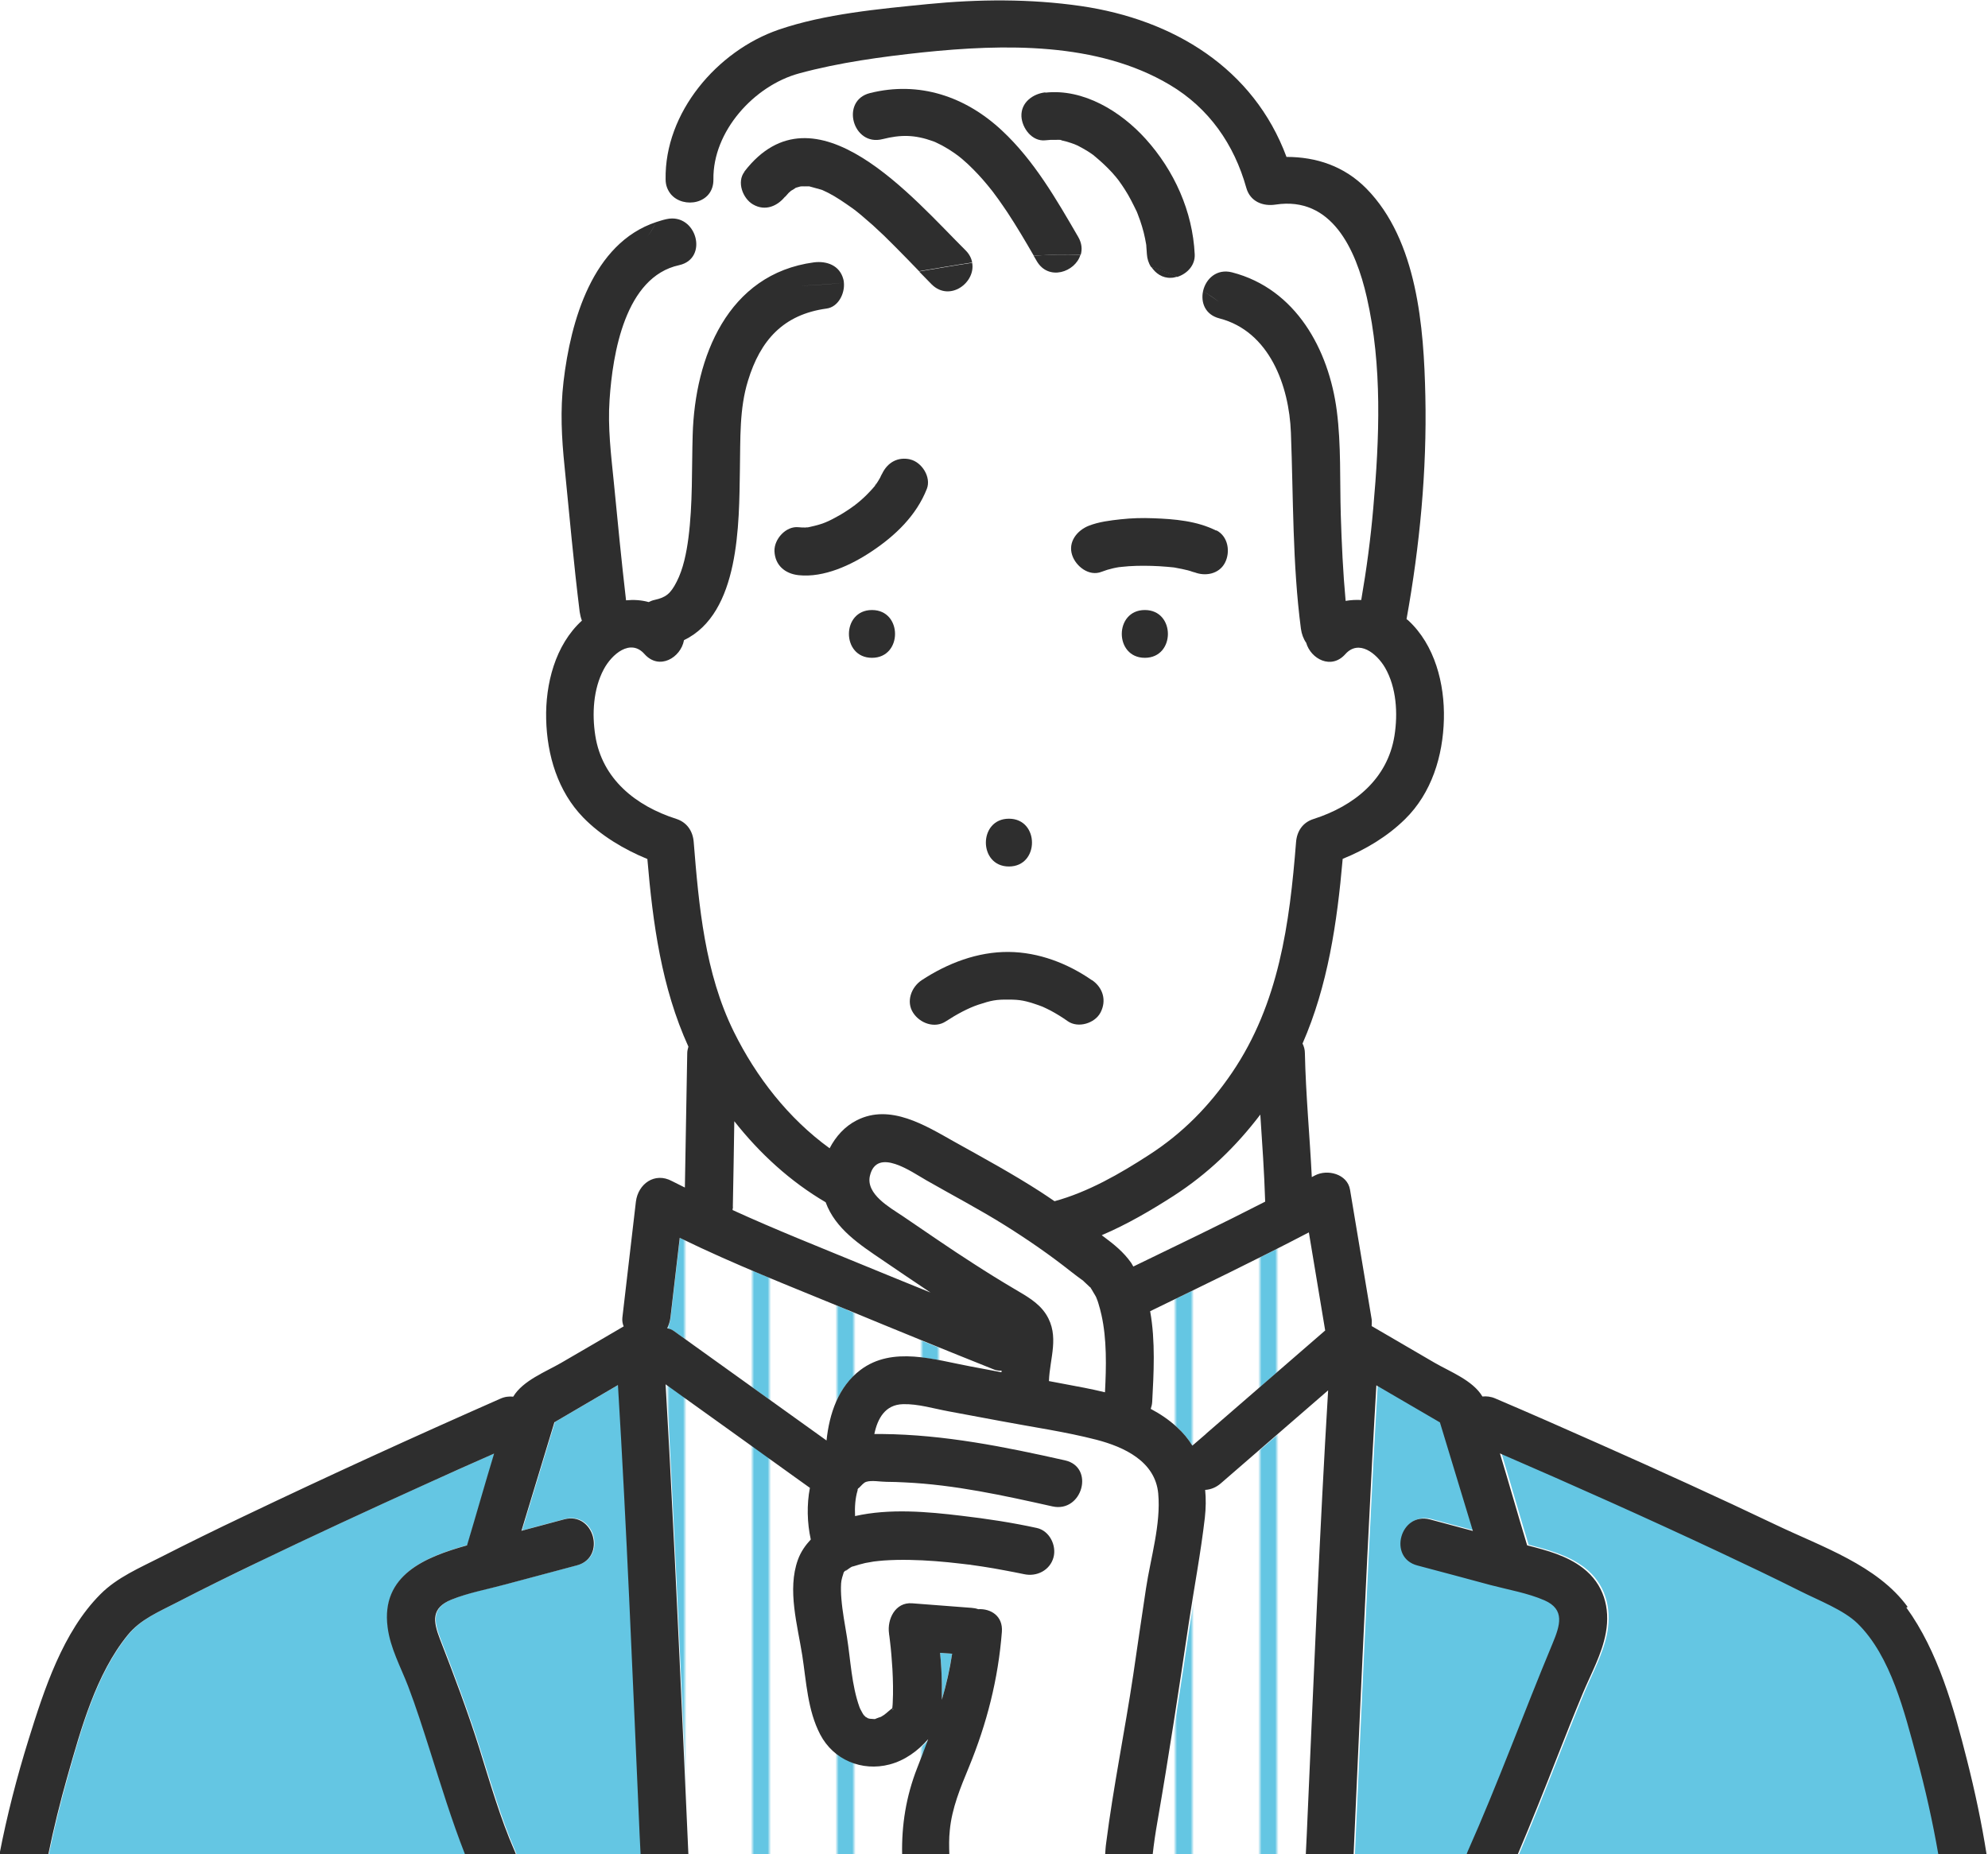 <?xml version="1.0" encoding="UTF-8"?>
<svg id="Layer_2" xmlns="http://www.w3.org/2000/svg" xmlns:xlink="http://www.w3.org/1999/xlink" viewBox="0 0 135.15 126.09">
  <defs>
    <style>
      .cls-1 {
        stroke: #64c6e3;
        stroke-miterlimit: 10;
        stroke-width: 5px;
      }

      .cls-1, .cls-2 {
        fill: none;
      }

      .cls-3 {
        fill: #fff;
      }

      .cls-4 {
        fill: #64c6e3;
      }

      .cls-5 {
        fill: url(#_新規パターンスウォッチ_3);
      }

      .cls-6 {
        fill: #2e2e2e;
      }
    </style>
    <pattern id="_新規パターンスウォッチ_3" data-name="新規パターンスウォッチ 3" x="0" y="0" width="25" height="25" patternTransform="translate(-3470.16 -5232.53) rotate(-90) scale(.23)" patternUnits="userSpaceOnUse" viewBox="0 0 25 25">
      <g>
        <rect class="cls-2" width="25" height="25"/>
        <rect class="cls-3" x="24.29" y="24.29" width="26.43" height="26.43"/>
        <rect class="cls-3" x="-.71" y="24.29" width="26.43" height="26.43"/>
        <rect class="cls-3" x="-25.71" y="24.29" width="26.43" height="26.43"/>
        <g>
          <rect class="cls-3" x="24.29" y="-.71" width="26.43" height="26.43"/>
          <line class="cls-1" x1="23.61" y1="12.5" x2="51.39" y2="12.5"/>
        </g>
        <g>
          <rect class="cls-3" x="-.71" y="-.71" width="26.43" height="26.43"/>
          <line class="cls-1" x1="-1.39" y1="12.5" x2="26.39" y2="12.5"/>
        </g>
        <g>
          <rect class="cls-3" x="-25.71" y="-.71" width="26.43" height="26.43"/>
          <line class="cls-1" x1="-26.39" y1="12.5" x2="1.39" y2="12.5"/>
        </g>
        <rect class="cls-3" x="24.29" y="-25.71" width="26.43" height="26.43"/>
        <rect class="cls-3" x="-.71" y="-25.71" width="26.43" height="26.43"/>
        <rect class="cls-3" x="-25.71" y="-25.71" width="26.43" height="26.43"/>
      </g>
    </pattern>
  </defs>
  <g id="_レイヤー_1" data-name="レイヤー_1">
    <g>
      <path class="cls-4" d="M59.47,33.03s0-.01.01-.02c0,0,0,.01-.01.02,0,0,0,0,0,0Z"/>
      <path class="cls-4" d="M64.03,114.52c0,.34.01.69,0,1.06.29-1.02.53-2.06.7-3.13-.27-.02-.55-.04-.82-.06.07.71.11,1.42.12,2.13Z"/>
      <path class="cls-4" d="M60.71,116.29s0-.03.01-.08c-.04.05-.06.09-.01.08Z"/>
      <path class="cls-5" d="M57.58,89.06c-3.78-1.57-7.66-3.08-11.36-4.88-.21,1.8-.42,3.6-.63,5.41-.03.26-.11.52-.22.74.16.04.32.09.46.19.47.34.95.68,1.42,1.02,2.98,2.14,5.96,4.28,8.95,6.42.18-1.83.79-3.67,2.31-4.8,2.18-1.63,5.04-.69,7.46-.24.71.13,1.42.27,2.13.4,0-.03,0-.06.01-.09-.17,0-.33,0-.5-.07-3.35-1.34-6.69-2.7-10.02-4.08Z"/>
      <path class="cls-3" d="M74.67,88.61c-.03-.1-.07-.21-.11-.31-.03-.06-.07-.15-.08-.18-.09-.16-.19-.33-.29-.49-.02-.04-.04-.07-.05-.09-.02-.02-.06-.05-.13-.11-.11-.1-.21-.2-.32-.3-.02-.02-.03-.03-.05-.05,0,0,0,0,0,0-.29-.21-.57-.42-.85-.64-1.43-1.13-2.92-2.16-4.47-3.13-1.74-1.09-3.56-2.04-5.34-3.06-.99-.56-3.37-2.29-3.84-.31-.29,1.25,1.35,2.16,2.21,2.73,1.6,1.08,3.18,2.19,4.81,3.23.91.58,1.83,1.15,2.76,1.71.82.49,1.67.93,2.2,1.76.93,1.48.25,2.98.19,4.53.81.15,1.62.3,2.43.46.46.09.92.19,1.37.3.09-1.76.13-3.6-.24-5.26-.06-.27-.13-.53-.21-.79Z"/>
      <path class="cls-3" d="M79.78,81.32c-1.51.98-3.16,1.94-4.88,2.67.03.03.07.05.1.08.01,0,.02.01.03.02.72.53,1.36,1.04,1.87,1.78.05.08.09.16.14.24,2.99-1.45,6-2.9,8.96-4.41-.05-1.98-.2-3.95-.33-5.92-1.66,2.18-3.55,4.02-5.9,5.53Z"/>
      <path class="cls-5" d="M78.19,89.16c.38,2.04.25,4.27.14,6.16,0,.18-.05.33-.1.48.64.34,1.24.74,1.79,1.25.41.38.76.81,1.04,1.25.31-.27.62-.54.93-.8,2.7-2.34,5.41-4.69,8.11-7.03-.37-2.22-.74-4.44-1.11-6.67-3.56,1.86-7.19,3.6-10.79,5.36Z"/>
      <path class="cls-3" d="M56.13,81.75c-2.39-1.4-4.49-3.31-6.21-5.51-.03,1.94-.06,3.88-.1,5.82,0,.08-.01.15-.03.22,2.93,1.33,5.95,2.52,8.9,3.75,1.52.63,3.04,1.24,4.56,1.86-1.09-.73-2.18-1.47-3.27-2.21-1.53-1.04-3.2-2.12-3.86-3.93Z"/>
      <path class="cls-4" d="M59.43,33.09s.02-.03.04-.05c0,0-.01.01-.02.02,0,.01,0,.01-.02.03Z"/>
      <path class="cls-4" d="M56.08,35.54s-.03.01-.04.02c.03-.02.06-.03.09-.04-.02,0-.02,0-.04.02h0Z"/>
      <path class="cls-4" d="M56.22,35.48s-.06.03-.09.04c.06-.03.09-.04.09-.04Z"/>
      <path class="cls-4" d="M105.09,108.79c-1.15-.51-2.46-.72-3.67-1.04-1.66-.44-3.31-.89-4.97-1.33-2.02-.53-1.16-3.67.86-3.13.97.26,1.94.52,2.91.78-.75-2.46-1.49-4.92-2.24-7.38-1.44-.84-2.88-1.68-4.32-2.52-.09,1.66-.19,3.32-.28,4.98-.46,8.98-.87,17.96-1.27,26.95h7.66c.02-.07.05-.14.08-.21,2.07-4.66,3.82-9.46,5.78-14.16.51-1.22.86-2.31-.55-2.93Z"/>
      <path class="cls-5" d="M82.03,101.27c.06.61.05,1.24-.02,1.88-.27,2.41-.74,4.81-1.1,7.22-.67,4.51-1.35,9.01-2.13,13.49-.13.74-.24,1.48-.32,2.22h10.41c.04-.94.08-1.88.13-2.82.43-9.59.82-19.19,1.39-28.77-2.43,2.11-4.86,4.21-7.29,6.32-.32.28-.7.43-1.07.45Z"/>
      <path class="cls-4" d="M42.05,94.16c-1.44.84-2.88,1.69-4.32,2.53-.75,2.46-1.49,4.92-2.24,7.38.97-.26,1.94-.52,2.91-.78,2.03-.54,2.88,2.6.86,3.13-1.62.43-3.24.87-4.87,1.3-1.21.32-2.5.55-3.66,1.03-1.37.56-1.26,1.44-.78,2.69.94,2.43,1.85,4.83,2.64,7.31.76,2.39,1.45,4.83,2.45,7.13.03.07.05.14.08.21h8.47c-.04-.94-.08-1.88-.13-2.82-.43-9.7-.83-19.42-1.41-29.12Z"/>
      <path class="cls-3" d="M91.49,44.46c-.96,1.08-2.35.32-2.66-.77-.19-.27-.31-.6-.36-.96-.58-4.42-.5-8.88-.68-13.33-.12-3.2-1.46-6.89-4.86-7.77-.97-.25-1.27-1.1-1.11-1.86-.59-.37-1.18-.68-1.78-.96-.14.04-.29.08-.43.08-.58.03-1.06-.3-1.35-.76-1.56-.49-3.16-.73-4.8-.79-.36,1.18-2.17,1.8-2.97.42-.07-.12-.14-.24-.21-.36-1.38.1-2.78.27-4.18.48.24,1.34-1.53,2.68-2.75,1.47-.29-.29-.58-.59-.86-.88-1.7.28-3.41.56-5.09.74.07.74-.38,1.65-1.17,1.76-2.94.4-4.5,2.15-5.35,4.91-.59,1.92-.51,3.91-.55,6.09-.06,3.6.01,9.71-3.8,11.55-.21,1.18-1.69,2.08-2.69.94-.95-1.07-2.23.02-2.77,1.05-.71,1.34-.8,3.03-.57,4.5.47,2.95,2.75,4.78,5.5,5.66.73.23,1.13.82,1.19,1.57.35,4.37.76,8.92,2.73,12.91,1.52,3.08,3.72,5.9,6.51,7.92.42-.8,1.05-1.5,1.86-1.91,2.25-1.14,4.64.36,6.59,1.45,1.99,1.11,3.98,2.19,5.9,3.43.32.21.63.42.94.63,2.28-.63,4.45-1.88,6.41-3.14,2.3-1.48,4.11-3.33,5.65-5.59,3.2-4.71,3.92-10.13,4.36-15.69.06-.74.46-1.33,1.19-1.57,2.75-.88,5.04-2.71,5.5-5.66.24-1.52.14-3.28-.64-4.63-.57-.99-1.79-1.95-2.7-.92ZM68.59,55.67c2.09,0,2.09,3.25,0,3.25s-2.09-3.25,0-3.25ZM59.28,44.73c-2.09,0-2.09-3.25,0-3.25s2.09,3.25,0,3.25ZM59.3,37.48c-1.4.94-3.27,1.82-5,1.63-.91-.1-1.58-.67-1.63-1.63-.04-.81.78-1.72,1.63-1.63.16.02.31.02.47.02.06,0,.11,0,.17-.01.3-.07.6-.13.9-.23.08-.03.17-.06.25-.09.07-.04.12-.06.13-.06.12-.05.23-.11.34-.16.35-.18.69-.38,1.02-.59.17-.11.33-.22.49-.34,0,0,.02-.02.04-.03.2-.18.09-.07,0,0-.02.02-.02.02-.05.05.07-.06.15-.12.23-.19.29-.24.57-.5.84-.78.12-.12.23-.25.34-.38.16-.29.12-.15.03-.04.03-.05.07-.09.1-.14.09-.13.18-.27.25-.41.04-.07.07-.14.1-.21.02-.05.03-.06.03-.05.36-.74,1.05-1.17,1.92-.97.8.18,1.44,1.2,1.14,2-.7,1.81-2.14,3.18-3.73,4.24ZM74.81,68.87c-.39.74-1.52,1.07-2.22.58-.38-.26-.77-.51-1.18-.73-.18-.09-.36-.18-.54-.26-.05-.02-.25-.1-.27-.1-.88-.31-1.25-.38-2.02-.38-.86,0-1.17.05-2.08.35-.68.22-1.44.63-2.2,1.13-.76.5-1.77.13-2.22-.58-.49-.76-.13-1.76.58-2.22,1.75-1.15,3.8-1.94,5.92-1.92,2.04.02,3.99.77,5.65,1.92.75.52,1.02,1.39.58,2.22ZM77.83,44.73c-2.09,0-2.09-3.25,0-3.25s2.09,3.25,0,3.25ZM83.26,38.3c-.41.77-1.36.93-2.1.62.03.02.06.03.07.04-.03-.03-.13-.05-.17-.06-.11-.04-.21-.07-.32-.1-.27-.07-.54-.13-.81-.17-.06-.01-.12-.02-.18-.03-.14-.02-.28-.03-.42-.04-.34-.03-.68-.05-1.03-.06-.7-.02-1.41,0-2.1.07-.02,0-.05,0-.09.01,0,0-.01,0-.02,0-.14.02-.28.05-.42.08-.27.06-.54.13-.79.24-.85.33-1.75-.37-2-1.13-.29-.9.35-1.69,1.13-2,.69-.27,1.45-.36,2.18-.44.73-.08,1.47-.09,2.2-.07,1.43.05,2.98.18,4.28.84.81.41.97,1.48.58,2.22Z"/>
      <path class="cls-3" d="M86.76,13.89c-.87.13-1.74-.22-2-1.13-.83-2.96-2.55-5.43-5.22-7.02-4.92-2.92-11.27-2.78-16.77-2.2-2.8.29-5.69.69-8.41,1.43-3.06.83-5.89,3.94-5.83,7.21.03,1.67-2.03,2-2.89,1.01-.44.62-.71,1.29-1,1.89.23-.08.46-.15.7-.2,2.04-.45,2.91,2.69.86,3.13-3.68.8-4.52,6.02-4.73,9.15-.13,1.9.11,3.74.29,5.62.26,2.68.52,5.35.83,8.02.52-.05,1.04-.01,1.54.12.12-.06.25-.12.41-.15.77-.17,1.07-.43,1.49-1.23.45-.87.66-1.98.8-2.98.31-2.32.23-4.68.29-7.01.15-5.27,2.36-10.94,8.24-11.73.87-.12,1.75.19,2,1.14.02.08.03.16.04.24,1.68-.18,3.38-.46,5.09-.74-.56-.58-1.11-1.15-1.68-1.72-.48-.48-.98-.96-1.48-1.42-.25-.22-.5-.44-.75-.65-.16-.13-.31-.26-.47-.38-.03-.03-.05-.04-.07-.05-.02-.01-.04-.03-.08-.06-.54-.38-1.08-.76-1.67-1.06-.12-.06-.24-.12-.36-.17-.02-.01-.03-.02-.05-.02-.02,0-.05-.01-.1-.03-.25-.08-.51-.13-.76-.21,0,0,0,0-.02,0-.04,0-.08,0-.12,0-.1,0-.24.01-.34,0-.02,0-.03,0-.05,0-.02,0-.05,0-.07.01-.11.03-.21.07-.32.09,0,0,0,0,0,0,0,0,0,0-.02.02-.09.07-.19.12-.29.18-.04.04-.14.12-.17.15-.04.04-.41.47-.2.2-.54.7-1.38,1.07-2.22.58-.69-.4-1.12-1.53-.58-2.22,4.78-6.19,11.52,1.88,15.03,5.36.26.26.4.55.45.83,1.4-.21,2.79-.39,4.18-.48-.58-.99-1.15-1.98-1.78-2.93-.2-.3-.41-.61-.62-.9-.09-.13-.18-.25-.28-.38,0,0-.1-.13-.15-.2-.41-.52-.84-1.02-1.3-1.48-.23-.23-.47-.46-.72-.67-.03-.03-.24-.2-.27-.22-.09-.07-.19-.14-.29-.21-.26-.18-.53-.35-.81-.5-.12-.07-.25-.13-.38-.19-.03-.01-.17-.08-.23-.1-1.27-.46-2.21-.46-3.45-.15-2.03.51-2.89-2.62-.86-3.13,3.35-.85,6.5.23,8.98,2.55,2.17,2.03,3.69,4.68,5.18,7.23.25.43.28.85.17,1.22,1.63.07,3.24.31,4.8.79-.16-.26-.26-.56-.28-.86,0-.18-.03-.37-.04-.55,0-.03,0-.04,0-.06,0-.02,0-.03-.01-.06-.05-.27-.1-.55-.17-.82-.07-.27-.15-.54-.24-.8-.05-.15-.11-.31-.17-.46-.01-.03-.03-.07-.04-.1,0-.01,0,0-.01-.03-.26-.52-.52-1.04-.83-1.54-.13-.2-.27-.4-.41-.6-.04-.05-.16-.21-.19-.24-.09-.1-.18-.21-.27-.31-.36-.4-.75-.75-1.16-1.09-.05-.04-.1-.08-.12-.1-.12-.09-.24-.17-.37-.25-.23-.14-.46-.27-.7-.39-.05-.02-.17-.07-.21-.09-.06-.02-.11-.04-.17-.06-.22-.07-.44-.14-.67-.19-.07-.02-.15-.03-.22-.04.07,0,.14.02.21.03-.06-.05-.31-.03-.39-.03-.24,0-.48,0-.72.03-.9.1-1.59-.83-1.63-1.63-.04-.95.78-1.53,1.63-1.63,2.6-.29,5.14,1.28,6.82,3.14,1.95,2.16,3.2,4.93,3.34,7.85.04.75-.52,1.34-1.19,1.54.6.27,1.2.59,1.78.96.18-.83.92-1.54,1.97-1.27,4.33,1.12,6.58,5.25,7.12,9.42.3,2.33.19,4.72.27,7.06.06,1.96.15,3.92.33,5.86.35-.06.71-.08,1.06-.06.36-2.08.63-4.17.82-6.27.41-4.71.62-9.67-.44-14.31-.75-3.3-2.4-6.88-6.19-6.31Z"/>
      <path class="cls-4" d="M126.38,110.35c-.93-.91-2.63-1.56-3.9-2.2-1.81-.91-3.63-1.78-5.47-2.64-4.94-2.32-9.93-4.55-14.94-6.72.63,2.08,1.22,4.18,1.85,6.25,1.33.34,2.7.71,3.8,1.55,1.4,1.08,1.85,2.7,1.55,4.4-.26,1.44-1.02,2.78-1.57,4.12-.58,1.39-1.13,2.8-1.69,4.2-.89,2.26-1.79,4.53-2.74,6.77h28.61c-.39-2.25-.89-4.49-1.49-6.69-.81-2.97-1.73-6.81-4.01-9.05Z"/>
      <path class="cls-4" d="M17.49,106.25c-1.8.87-3.6,1.75-5.38,2.67-1.27.66-2.51,1.16-3.38,2.23-2.16,2.65-3.19,6.37-4.1,9.6-.5,1.76-.94,3.55-1.31,5.34h28.33c-.92-2.33-1.65-4.74-2.41-7.13-.46-1.45-.93-2.89-1.46-4.31-.5-1.33-1.21-2.6-1.4-4.03-.46-3.56,2.58-4.77,5.4-5.56.63-2.07,1.22-4.16,1.84-6.24-1.56.7-3.12,1.39-4.67,2.09-3.84,1.74-7.67,3.51-11.47,5.34Z"/>
      <path class="cls-5" d="M60.52,119.96c-1.88.49-3.81-.31-4.71-2.04-.86-1.66-.94-3.57-1.22-5.38-.32-2.04-1.03-4.46-.3-6.49.2-.56.52-1,.88-1.39-.25-1.12-.28-2.37-.06-3.51-.34-.24-.68-.49-1.02-.73-2.93-2.1-5.86-4.2-8.79-6.31.1,1.68.2,3.36.28,5.04.46,8.98.87,17.96,1.27,26.95h14.55c-.04-2,.26-3.95,1.03-5.91.25-.65.5-1.3.74-1.94-.7.8-1.59,1.45-2.63,1.72Z"/>
      <path class="cls-3" d="M74.64,97.88c-2.13-.55-4.34-.86-6.5-1.27-1.18-.22-2.36-.44-3.54-.66-1-.19-2.09-.52-3.11-.49-1.22.03-1.73.98-1.95,2.03.18,0,.36,0,.54,0,4.22.04,8.32.87,12.42,1.79,2.04.46,1.17,3.59-.86,3.13-3.31-.74-6.62-1.47-10.02-1.63-.42-.02-.85-.03-1.27-.04-.39,0-.99-.12-1.36,0-.19.06-.34.27-.48.4-.03.02-.04.04-.06.04,0,.01,0,.02-.02.03-.02.04-.02.04-.03.06,0,0,0,.01,0,.06-.15.54-.2,1.15-.17,1.74,2.33-.53,4.91-.29,7.24-.02,1.72.2,3.44.46,5.12.83.86.19,1.36,1.18,1.13,2-.24.88-1.14,1.33-2,1.14-.44-.1-.88-.18-1.33-.26-.5-.09-1-.18-1.51-.26-.25-.04-.51-.08-.76-.11-.04,0-.09-.01-.13-.02-.02,0-.05,0-.11-.01-.14-.02-.28-.04-.42-.05-1.18-.14-2.36-.24-3.54-.26-.58-.01-1.16,0-1.73.04-.23.02-.46.04-.69.07-.02,0-.48.08-.57.1-.27.06-.53.14-.79.22-.05.02-.09.03-.12.03-.02.01-.05.03-.09.05-.16.09-.57.46-.24.11-.06.06-.15.11-.2.19-.02.03-.03.04-.04.05,0,0,0,.01,0,.02-.04.15-.15.48-.17.72-.02.35,0,.7.02,1.04.07.88.24,1.75.38,2.62.26,1.57.32,3.24.85,4.75.02.06.03.08.04.1.04.09.09.18.14.26.03.06.07.12.11.18.02,0,.08.07.13.13.02,0,.09.05.16.09.02,0,.07.01.12.03.05,0,.22.02.27.02.04,0,.07,0,.09,0,.02-.01.04-.02.09-.04,0,0,.28-.11.31-.11.31-.16.44-.33.71-.54.03-.02.04-.03.06-.04.01-.15.02-.36.03-.38.05-.76.03-1.52-.02-2.28-.04-.65-.1-1.3-.17-1.94-.01-.11-.03-.22-.04-.33,0-.05-.01-.1-.02-.15-.15-.95.41-2.15,1.57-2.06,1.34.1,2.69.21,4.04.31.16.01.3.05.45.09.85-.05,1.7.46,1.61,1.55-.26,3.21-1.02,6.21-2.24,9.19-.57,1.39-1.16,2.8-1.3,4.3-.05.55-.05,1.1-.03,1.65h10.63c.02-.27.03-.53.07-.8.5-3.82,1.27-7.61,1.84-11.43.29-1.96.58-3.93.87-5.89.31-2.05,1.01-4.36.83-6.44-.2-2.19-2.32-3.17-4.2-3.66Z"/>
      <path class="cls-6" d="M77.83,41.48c-2.09,0-2.09,3.25,0,3.25s2.09-3.25,0-3.25Z"/>
      <path class="cls-6" d="M59.28,41.48c-2.09,0-2.09,3.25,0,3.25s2.09-3.25,0-3.25Z"/>
      <path class="cls-6" d="M61.89,31.24c-.87-.2-1.56.22-1.92.97,0,0,0,0-.03.05-.04.07-.07.14-.1.21-.08.14-.16.28-.25.41-.03.05-.06.09-.1.14,0,0,0,.01-.01.02,0,0,0,0,0,0-.01.02-.03.03-.04.05,0-.02.01-.02.02-.03-.11.13-.22.26-.34.38-.26.28-.54.54-.84.78-.07.06-.16.12-.23.19.03-.02.03-.03.05-.05-.01.01-.03.02-.04.03-.16.12-.32.23-.49.34-.33.22-.67.41-1.02.59-.11.06-.23.11-.34.16,0,0-.02.01-.09.04-.03.01-.06.02-.09.04.01,0,.03-.01.04-.02-.08.03-.17.06-.25.09-.3.1-.59.16-.9.23-.06,0-.11,0-.17.01-.16,0-.31,0-.47-.02-.85-.09-1.66.81-1.63,1.63.04.96.72,1.53,1.63,1.63,1.73.19,3.6-.69,5-1.63,1.59-1.06,3.02-2.43,3.73-4.24.31-.79-.34-1.82-1.14-2Z"/>
      <path class="cls-6" d="M56.09,35.54s.02-.01.04-.02c.03-.01.06-.03.09-.04,0,0-.06.02-.13.06h0Z"/>
      <path class="cls-6" d="M59.47,33.03s0-.01.01-.02c.09-.11.13-.25-.03.04,0,0,.01-.01.02-.02Z"/>
      <path class="cls-6" d="M58.1,34.36c.09-.07.2-.18,0,0h0Z"/>
      <path class="cls-6" d="M82.68,36.08c-1.3-.66-2.85-.79-4.28-.84-.73-.03-1.47-.01-2.2.07-.73.08-1.49.17-2.18.44-.79.31-1.43,1.1-1.13,2,.25.76,1.15,1.47,2,1.13.26-.1.52-.18.79-.24.14-.03.28-.06.42-.08,0,0,.01,0,.02,0,.03,0,.07,0,.09-.01.7-.08,1.4-.09,2.1-.07.34.01.68.03,1.03.06.14.01.28.03.42.04.06,0,.12.02.18.03.27.05.54.1.81.17.11.03.22.06.32.1.04.01.14.04.17.06,0,0-.03-.02-.07-.04.74.31,1.69.15,2.1-.62.39-.74.23-1.81-.58-2.22Z"/>
      <path class="cls-6" d="M68.59,55.67c-2.09,0-2.09,3.25,0,3.25s2.09-3.25,0-3.25Z"/>
      <path class="cls-6" d="M129.69,109.27c-2.05-2.83-5.88-4.11-8.93-5.57-3.98-1.9-7.99-3.72-12.02-5.51-2.36-1.05-4.72-2.09-7.09-3.1-.3-.13-.6-.16-.87-.13-.65-1.1-2.21-1.69-3.26-2.3-1.42-.83-2.84-1.66-4.27-2.49,0-.15.02-.3,0-.46-.49-2.94-.98-5.87-1.47-8.81-.18-1.08-1.55-1.42-2.39-.97-.07.04-.14.07-.21.11-.14-2.81-.41-5.61-.47-8.43,0-.23-.06-.45-.16-.65,1.72-3.93,2.35-8.21,2.73-12.56,1.56-.63,3.05-1.53,4.23-2.69,1.82-1.78,2.59-4.31,2.65-6.81.06-2.39-.61-5.05-2.43-6.72-.03-.03-.07-.05-.11-.08.9-4.98,1.39-10.1,1.28-15.16-.1-4.66-.54-10.59-4.01-14.12-1.51-1.53-3.41-2.15-5.43-2.15-2.23-6.01-7.66-9.34-13.98-10.26-3.46-.5-6.95-.47-10.42-.13-3.3.33-6.98.66-10.13,1.74-4.17,1.44-7.76,5.63-7.68,10.18,0,.42.15.75.36,1.01.36-.51.82-.98,1.53-1.34-.71.35-1.17.83-1.53,1.34.85,1,2.91.67,2.89-1.01-.05-3.27,2.77-6.38,5.83-7.21,2.72-.74,5.61-1.13,8.41-1.43,5.5-.57,11.85-.72,16.77,2.2,2.67,1.58,4.39,4.05,5.22,7.02.26.92,1.12,1.27,2,1.13,3.79-.57,5.44,3.01,6.19,6.31,1.06,4.64.86,9.6.44,14.31-.18,2.1-.46,4.19-.82,6.27-.36-.02-.71,0-1.06.06-.18-1.95-.27-3.91-.33-5.86-.07-2.34.03-4.74-.27-7.06-.54-4.18-2.79-8.3-7.12-9.42-1.05-.27-1.79.45-1.97,1.27.37.23.74.47,1.1.75-.36-.27-.73-.51-1.1-.75-.17.76.13,1.61,1.11,1.86,3.4.88,4.74,4.58,4.86,7.77.17,4.45.1,8.9.68,13.33.05.36.17.69.36.96.31,1.09,1.7,1.85,2.66.77.91-1.02,2.12-.07,2.7.92.78,1.35.88,3.12.64,4.63-.47,2.95-2.75,4.78-5.5,5.66-.73.23-1.13.82-1.19,1.57-.44,5.55-1.16,10.98-4.36,15.69-1.54,2.26-3.35,4.11-5.65,5.59-1.96,1.27-4.13,2.52-6.41,3.14-.31-.21-.63-.43-.94-.63-1.92-1.24-3.91-2.32-5.9-3.43-1.94-1.09-4.33-2.59-6.59-1.45-.82.41-1.44,1.1-1.86,1.91-2.79-2.02-4.99-4.84-6.51-7.92-1.97-3.99-2.38-8.54-2.73-12.91-.06-.75-.47-1.34-1.19-1.57-2.75-.88-5.04-2.71-5.5-5.66-.23-1.48-.14-3.16.57-4.5.55-1.04,1.82-2.12,2.77-1.05,1.01,1.14,2.48.24,2.69-.94,3.81-1.84,3.74-7.95,3.8-11.55.04-2.19-.04-4.18.55-6.09.84-2.76,2.41-4.51,5.35-4.91.79-.11,1.24-1.02,1.17-1.76-1.25.14-2.5.22-3.72.22,1.23,0,2.47-.09,3.72-.22,0-.08-.02-.16-.04-.24-.25-.94-1.13-1.25-2-1.14-5.87.79-8.09,6.46-8.24,11.73-.07,2.33.01,4.69-.29,7.01-.13,1-.35,2.11-.8,2.98-.41.8-.72,1.06-1.49,1.23-.15.03-.29.09-.41.15-.5-.14-1.02-.17-1.54-.12-.31-2.67-.57-5.35-.83-8.02-.19-1.89-.42-3.73-.29-5.62.21-3.13,1.05-8.35,4.73-9.15,2.04-.45,1.18-3.58-.86-3.13-.24.05-.47.13-.7.2-.2.42-.42.8-.72,1.1.3-.3.51-.68.72-1.1-4.34,1.44-5.82,6.75-6.3,10.85-.23,1.96-.13,3.82.07,5.77.33,3.3.62,6.6,1.03,9.9.03.2.08.4.15.58-1.82,1.66-2.49,4.32-2.43,6.71.06,2.44.79,4.9,2.52,6.68,1.19,1.22,2.75,2.16,4.36,2.82.37,4.37.96,8.74,2.79,12.76-.04.14-.08.29-.08.45-.06,3.04-.1,6.09-.16,9.13-.29-.15-.59-.29-.88-.44-1.17-.63-2.3.19-2.45,1.4-.31,2.63-.61,5.26-.92,7.89-.02.21.01.4.09.59-1.42.83-2.83,1.66-4.25,2.48-1.05.61-2.6,1.2-3.26,2.3-.28-.03-.57,0-.88.14-5.85,2.58-11.68,5.24-17.45,8-1.89.9-3.77,1.82-5.63,2.77-1.41.72-2.97,1.38-4.1,2.52-2.56,2.56-3.83,6.49-4.88,9.86-.8,2.57-1.48,5.2-1.99,7.85h3.32c.37-1.8.81-3.58,1.31-5.34.92-3.23,1.94-6.95,4.1-9.6.87-1.07,2.11-1.57,3.38-2.23,1.78-.92,3.57-1.8,5.38-2.67,3.8-1.83,7.63-3.6,11.47-5.34,1.55-.71,3.11-1.4,4.67-2.09-.63,2.08-1.22,4.17-1.84,6.24-2.82.79-5.86,2-5.4,5.56.18,1.43.89,2.7,1.4,4.03.54,1.42,1,2.87,1.46,4.31.76,2.39,1.49,4.79,2.41,7.13h3.46c-.02-.07-.05-.14-.08-.21-1.01-2.3-1.7-4.74-2.45-7.13-.79-2.49-1.7-4.89-2.64-7.31-.48-1.25-.59-2.13.78-2.69,1.16-.47,2.45-.7,3.66-1.03,1.62-.43,3.24-.87,4.87-1.3,2.02-.53,1.16-3.67-.86-3.13-.97.26-1.94.52-2.91.78.75-2.46,1.49-4.92,2.24-7.38,1.44-.84,2.88-1.69,4.32-2.53.59,9.7.98,19.41,1.41,29.12.04.94.08,1.88.13,2.82h3.25c-.4-8.98-.8-17.97-1.27-26.95-.09-1.68-.19-3.36-.28-5.04,2.93,2.1,5.86,4.2,8.79,6.31.34.24.68.49,1.02.73-.22,1.13-.19,2.39.06,3.51-.36.39-.68.83-.88,1.39-.73,2.03-.02,4.45.3,6.49.28,1.81.36,3.73,1.22,5.38.9,1.73,2.84,2.53,4.71,2.04,1.04-.27,1.93-.92,2.63-1.72-.24.64-.48,1.29-.74,1.94-.77,1.96-1.07,3.91-1.03,5.91h3.21c-.02-.55-.03-1.1.03-1.65.14-1.51.73-2.92,1.3-4.3,1.22-2.97,1.99-5.98,2.24-9.19.09-1.09-.76-1.6-1.61-1.55-.14-.05-.29-.08-.45-.09-1.35-.1-2.69-.21-4.04-.31-1.16-.09-1.71,1.1-1.57,2.06,0,.05.01.1.02.15.01.11.03.22.04.33.08.65.13,1.29.17,1.94.04.76.06,1.52.02,2.28,0,.02-.01.23-.03.38-.02.02-.03.02-.06.04-.27.21-.41.38-.71.54-.02,0-.31.11-.31.11-.04.02-.06.03-.09.04-.02,0-.05,0-.09,0-.05,0-.22-.02-.27-.02-.05-.01-.1-.02-.12-.03-.06-.04-.14-.09-.16-.09-.05-.06-.12-.12-.13-.13-.04-.06-.08-.12-.11-.18-.05-.09-.09-.17-.14-.26,0-.03-.02-.04-.04-.1-.54-1.51-.6-3.18-.85-4.75-.14-.87-.31-1.74-.38-2.62-.03-.35-.04-.7-.02-1.04.01-.24.12-.57.17-.72,0,0,0-.01,0-.02,0,0,.02-.02.04-.05.05-.07.14-.12.2-.19-.33.34.08-.02.24-.11.04-.02.07-.04.09-.05.03,0,.06-.02.12-.03.26-.08.52-.16.79-.22.09-.02.55-.09.57-.1.23-.03.46-.05.69-.07.58-.04,1.16-.05,1.73-.04,1.18.02,2.37.12,3.54.26.14.02.28.03.42.05.06,0,.09.01.11.01.04,0,.09.01.13.02.25.04.51.07.76.11.5.08,1.01.16,1.51.26.44.08.89.17,1.33.26.86.19,1.76-.26,2-1.14.22-.81-.27-1.81-1.13-2-1.69-.37-3.41-.63-5.12-.83-2.32-.28-4.9-.51-7.24.02-.03-.6.01-1.21.17-1.74.01-.04.01-.06,0-.06,0-.02.01-.02.03-.06,0-.02.01-.02.02-.03.01,0,.03-.02.06-.04.14-.13.29-.34.48-.4.37-.12.97,0,1.36,0,.43,0,.85.02,1.27.04,3.4.16,6.71.89,10.02,1.63,2.04.46,2.91-2.67.86-3.13-4.1-.92-8.2-1.75-12.42-1.79-.18,0-.36,0-.54,0,.22-1.05.73-2,1.95-2.03,1.02-.03,2.12.31,3.11.49,1.18.22,2.36.44,3.54.66,2.16.41,4.37.72,6.5,1.27,1.88.49,4,1.47,4.2,3.66.19,2.08-.52,4.39-.83,6.44-.3,1.96-.58,3.93-.87,5.89-.57,3.81-1.35,7.6-1.84,11.43-.04.27-.05.53-.07.8h3.23c.08-.74.19-1.48.32-2.22.78-4.49,1.46-8.99,2.13-13.49.36-2.4.82-4.8,1.1-7.22.07-.64.08-1.27.02-1.88.38-.02.75-.17,1.07-.45,2.43-2.11,4.86-4.21,7.29-6.32-.58,9.58-.96,19.18-1.39,28.77-.04.94-.08,1.88-.13,2.82h3.25c.4-8.98.8-17.97,1.27-26.95.09-1.66.18-3.32.28-4.98,1.44.84,2.88,1.68,4.32,2.52.75,2.46,1.49,4.92,2.24,7.38-.97-.26-1.94-.52-2.91-.78-2.02-.53-2.89,2.6-.86,3.13,1.66.44,3.31.88,4.97,1.33,1.21.32,2.52.54,3.67,1.04,1.41.62,1.06,1.7.55,2.93-1.96,4.7-3.71,9.51-5.78,14.16-.03.07-.05.14-.08.21h3.48c.95-2.24,1.85-4.5,2.74-6.77.55-1.4,1.11-2.81,1.69-4.2.56-1.34,1.31-2.68,1.57-4.12.31-1.7-.15-3.32-1.55-4.4-1.1-.85-2.46-1.21-3.8-1.55-.63-2.08-1.22-4.17-1.85-6.25,5.01,2.17,10,4.4,14.94,6.72,1.83.86,3.66,1.73,5.47,2.64,1.27.64,2.97,1.29,3.9,2.2,2.28,2.23,3.2,6.08,4.01,9.05.6,2.2,1.1,4.44,1.49,6.69h3.28c-.34-2.17-.8-4.33-1.34-6.46-.89-3.52-1.96-7.38-4.12-10.36ZM64.73,112.45c-.16,1.07-.4,2.11-.7,3.13,0-.36,0-.72,0-1.06-.01-.71-.05-1.42-.12-2.13.27.02.55.04.82.06ZM60.72,116.2s0,.08-.01.08c-.04,0-.02-.04.01-.08ZM49.82,82.06c.04-1.94.07-3.88.1-5.82,1.73,2.2,3.82,4.11,6.21,5.51.66,1.81,2.33,2.89,3.86,3.93,1.09.74,2.17,1.48,3.27,2.21-1.52-.62-3.04-1.23-4.56-1.86-2.96-1.22-5.97-2.41-8.9-3.75.01-.07.02-.15.03-.22ZM68.09,93.31c-.71-.13-1.42-.27-2.13-.4-2.42-.45-5.28-1.4-7.46.24-1.51,1.14-2.12,2.98-2.31,4.8-2.98-2.14-5.96-4.28-8.95-6.42-.47-.34-.95-.68-1.42-1.02-.14-.1-.3-.16-.46-.19.11-.23.19-.48.22-.74.21-1.8.42-3.6.63-5.41,3.7,1.81,7.57,3.32,11.36,4.88,3.33,1.38,6.67,2.74,10.02,4.08.16.06.33.08.5.07,0,.03,0,.06-.01.09ZM75.11,94.67c-.46-.11-.91-.21-1.37-.3-.81-.16-1.62-.3-2.43-.46.05-1.55.74-3.06-.19-4.53-.53-.83-1.38-1.27-2.2-1.76-.93-.55-1.85-1.12-2.76-1.71-1.63-1.04-3.21-2.15-4.81-3.23-.85-.57-2.5-1.48-2.21-2.73.47-1.98,2.85-.25,3.84.31,1.78,1.02,3.6,1.97,5.34,3.06,1.55.97,3.04,2,4.47,3.13.28.22.56.43.85.64,0,0,0,0,0,0,.02.02.03.03.05.05.11.1.21.2.32.3.07.07.1.1.13.11,0,.02.02.05.05.09.09.16.19.32.29.49.02.03.06.12.08.18.04.1.08.2.11.31.08.26.15.52.21.79.37,1.66.33,3.5.24,5.26ZM77.04,86.11c-.05-.08-.09-.17-.14-.24-.52-.74-1.16-1.25-1.87-1.78-.01,0-.02-.01-.03-.02-.03-.03-.07-.05-.1-.08,1.72-.73,3.37-1.7,4.88-2.67,2.35-1.52,4.24-3.35,5.9-5.53.13,1.97.27,3.94.33,5.92-2.96,1.52-5.97,2.96-8.96,4.41ZM81.99,97.5c-.31.27-.62.54-.93.8-.28-.45-.62-.87-1.04-1.25-.55-.51-1.15-.91-1.79-1.25.05-.15.09-.3.1-.48.1-1.89.23-4.12-.14-6.16,3.61-1.76,7.23-3.5,10.79-5.36.37,2.22.74,4.44,1.11,6.67-2.7,2.34-5.41,4.69-8.11,7.03Z"/>
      <path class="cls-6" d="M71.07,6.28c-.84.09-1.67.68-1.63,1.63.04.8.72,1.73,1.63,1.63.24-.03.48-.04.72-.03.08,0,.33-.02.39.03-.07,0-.14-.02-.21-.03.07.01.15.03.22.04.23.05.45.11.67.19.06.02.11.04.17.06.04.02.16.07.21.09.24.12.47.25.7.39.12.08.25.16.37.25.03.02.08.06.12.1.41.34.8.7,1.16,1.09.09.1.18.2.27.31.03.03.15.19.19.24.14.2.28.39.41.6.32.49.57,1.01.83,1.54.01.02,0,.02.01.03.01.03.03.07.04.1.06.15.12.31.17.46.09.26.17.53.24.8.07.27.12.54.17.82,0,.03,0,.04.01.06,0,.02,0,.03,0,.06.01.18.03.37.04.55.02.3.11.6.28.86.6.19,1.2.41,1.78.68.67-.21,1.23-.79,1.19-1.54-.14-2.92-1.39-5.69-3.34-7.85-1.68-1.86-4.22-3.43-6.82-3.14Z"/>
      <path class="cls-6" d="M79.61,18.89c.15,0,.29-.04.43-.08-.59-.27-1.18-.49-1.78-.68.29.46.77.79,1.35.76Z"/>
      <path class="cls-6" d="M68.12,8.88c-2.48-2.32-5.63-3.39-8.98-2.55-2.03.51-1.17,3.65.86,3.13,1.24-.31,2.18-.31,3.45.15.06.02.2.08.23.1.13.06.25.12.38.19.28.15.55.32.81.5.1.07.19.14.29.21.03.02.24.19.27.22.25.21.49.44.72.67.47.47.9.97,1.3,1.48.05.07.15.19.15.2.09.13.19.25.28.38.21.3.42.6.62.9.63.96,1.21,1.94,1.78,2.93,1.07-.07,2.13-.1,3.19-.06.11-.37.08-.79-.17-1.22-1.48-2.55-3-5.2-5.18-7.23Z"/>
      <path class="cls-6" d="M70.27,17.39c.07.12.14.24.21.36.8,1.38,2.62.75,2.97-.42-1.05-.04-2.11-.02-3.19.06Z"/>
      <path class="cls-6" d="M50.61,11.68c-.54.7-.11,1.82.58,2.22.84.49,1.69.11,2.22-.58-.21.27.16-.15.2-.2.03-.03.13-.11.17-.15.1-.06.2-.11.29-.18.01,0,.01-.01.02-.02,0,0,0,0,0,0,.11-.03.21-.06.32-.09.02,0,.05,0,.07-.01.02,0,.02,0,.05,0,.1.01.23,0,.34,0,.04,0,.08,0,.12,0,0,0,0,0,.02,0,.25.08.51.13.76.21.04.01.07.02.1.03.01,0,.02.01.05.02.12.06.24.11.36.17.59.3,1.13.68,1.67,1.06.04.03.06.04.08.06.01.01.04.03.07.05.16.13.32.25.47.38.25.21.5.43.75.65.51.46,1,.93,1.48,1.42.57.57,1.12,1.14,1.68,1.72,1.2-.2,2.41-.41,3.61-.59-.05-.29-.19-.57-.45-.83-3.51-3.48-10.25-11.55-15.03-5.36Z"/>
      <path class="cls-6" d="M62.48,18.46c.29.29.57.59.86.88,1.23,1.21,3-.13,2.75-1.47-1.2.18-2.41.39-3.61.59Z"/>
      <path class="cls-6" d="M74.23,66.65c-1.66-1.15-3.62-1.9-5.65-1.92-2.12-.02-4.17.77-5.92,1.92-.71.47-1.08,1.46-.58,2.22.46.71,1.46,1.08,2.22.58.75-.49,1.52-.9,2.2-1.13.91-.3,1.22-.36,2.08-.35.76,0,1.13.07,2.02.38.02,0,.22.09.27.1.18.08.36.17.54.26.41.22.8.46,1.18.73.7.49,1.83.15,2.22-.58.44-.83.17-1.71-.58-2.22Z"/>
    </g>
  </g>
</svg>